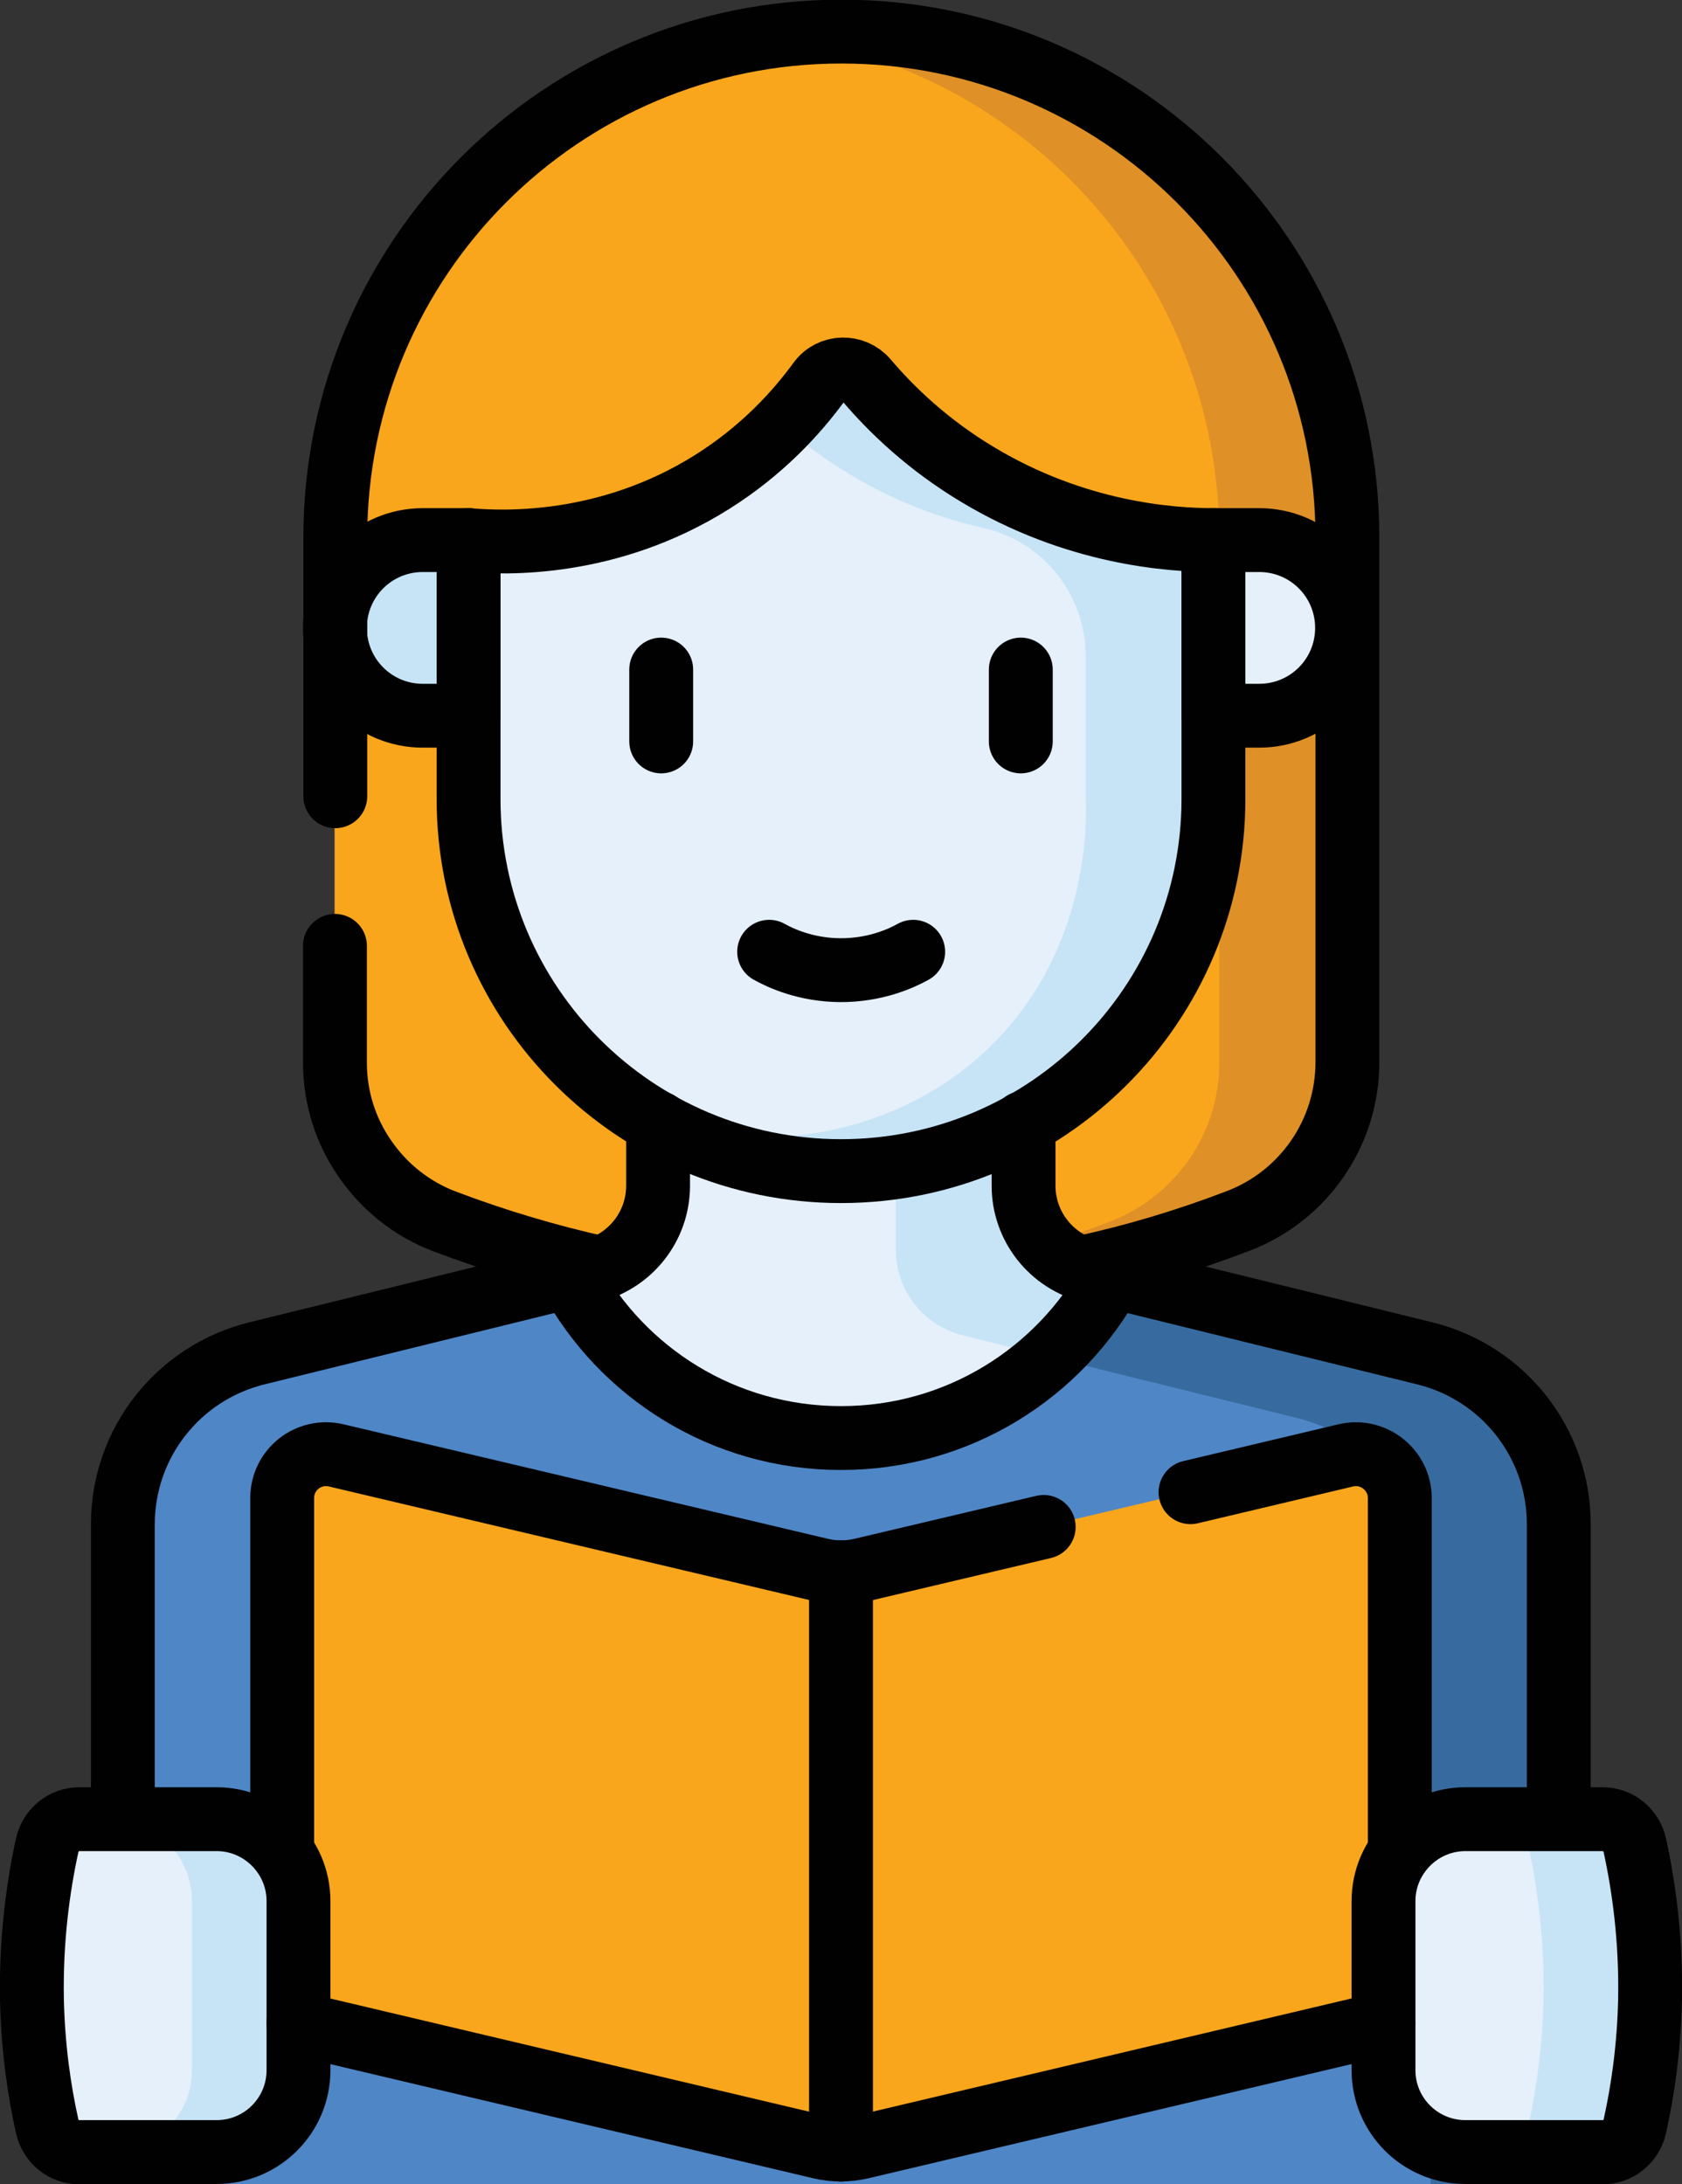 <svg xmlns="http://www.w3.org/2000/svg" id="Layer_1" viewBox="0 0 48.46 62.92"><rect x="0" y="0" width="48.46" height="62.92" fill="#333333" stroke="none"/><defs><style>.cls-1{fill:none;stroke:#010101;stroke-linecap:round;stroke-linejoin:round;stroke-width:1.84px;}.cls-2{fill:#f9a61c;}.cls-2,.cls-3,.cls-4,.cls-5,.cls-6,.cls-7{stroke-width:0px;}.cls-3{fill:#4f86c6;}.cls-4{fill:#376b9f;}.cls-5{fill:#df9026;}.cls-6{fill:#c7e4f7;}.cls-7{fill:#e5f0fa;}</style></defs><path id="path2280" class="cls-2" d="M38.81,15.51v15.11c0,2.03-1.26,3.85-3.16,4.58-7.36,2.79-15.49,2.79-22.85,0-1.9-.72-3.16-2.54-3.16-4.58v-15.11C9.65,7.45,16.17.92,24.23.92s14.58,6.53,14.58,14.58"></path><path id="path2284" class="cls-5" d="M24.23.92h0c-.62,0-1.24.04-1.84.12,7.18.91,12.74,7.04,12.74,14.47v15.11c0,2.03-1.26,3.85-3.16,4.58-3.1,1.17-6.33,1.85-9.58,2.04,4.48.26,9-.42,13.27-2.04,1.9-.72,3.16-2.54,3.16-4.58v-15.11c0-8.05-6.53-14.58-14.58-14.58"></path><path id="path2288" class="cls-3" d="M43.68,62.92c.68,0,1.23-.55,1.23-1.23v-17.77c0-2.33-1.59-4.36-3.86-4.92l-9.02-2.22-2.45-.15c-1.13-.28-1.93-1.29-1.93-2.46v-3.97h-6.84v3.97c0,1.17-.8,2.18-1.93,2.46l-2.45.15-9.02,2.22c-2.27.56-3.86,2.59-3.86,4.92v17.77c0,.68.55,1.23,1.23,1.23h38.9Z"></path><path id="path2292" class="cls-4" d="M41.05,39l-9.02-2.22-1.8,2.31,7.13,1.76c2.27.56,3.86,2.59,3.86,4.92v17.16h2.46c.68,0,1.23-.55,1.23-1.23v-17.77c0-2.33-1.59-4.36-3.86-4.92"></path><path id="path2296" class="cls-7" d="M16.42,36.78c1.5,2.77,4.43,4.65,7.81,4.65s6.31-1.88,7.81-4.65l-2.45-.15c-1.13-.28-1.93-1.29-1.93-2.46v-3.97h-8.69v3.97c0,1.17-.8,2.18-1.93,2.46l-.61.15Z"></path><path id="path2300" class="cls-6" d="M27.74,38.47l2.5.62c.72-.66,1.33-1.44,1.8-2.31l-.61-.15c-1.13-.28-1.93-1.29-1.93-2.46v-3.97h-3.69v5.81c0,1.17.8,2.18,1.93,2.46"></path><path id="path2304" class="cls-7" d="M13.5,15.56v7.46c0,4.01,2.2,7.5,5.47,9.34,1.56.88,3.35.76,5.27.76,0,0,3.59.15,5.12-.68,3.35-1.82,5.62-5.36,5.62-9.43v-7.46c-1.27,0-3.98-.2-6.78-1.88-1.44-.86-2.49-1.87-3.22-2.73-.36-.42-1.03-.41-1.36.05-.65.89-1.64,1.98-3.09,2.89-2.98,1.87-5.96,1.76-7.01,1.67"></path><path id="path2308" class="cls-6" d="M28.18,13.68c-1.44-.87-2.5-1.88-3.23-2.74-.36-.42-1.02-.4-1.35.05-.28.39-.63.82-1.06,1.25.55.49,1.2.98,1.95,1.43,1.35.81,2.68,1.28,3.84,1.54,1.72.39,2.95,1.92,2.95,3.69v4.11c.03.71.08,4.2-2.55,6.94-2.43,2.52-6.2,3.44-9.76,2.4,1,.55,2.39,1.13,4.11,1.32.41.04.79.06,1.16.06,5.93,0,10.73-4.8,10.73-10.72v-7.46c-1.27,0-3.98-.2-6.78-1.88"></path><path id="path2312" class="cls-7" d="M36.28,20.62h-1.32v-5.06h1.32c1.4,0,2.53,1.13,2.53,2.53s-1.13,2.53-2.53,2.53"></path><path id="path2316" class="cls-6" d="M12.18,20.62h1.32v-5.06h-1.32c-1.4,0-2.53,1.13-2.53,2.53s1.13,2.53,2.53,2.53"></path><path id="path2320" class="cls-2" d="M39.67,58.35l-14.52,3.43-.41-.28c-.38.09-.78.09-1.17,0l-.26.28-14.52-3.43c-.39-.09-.66-.44-.66-.84v-14.35c0-.82.76-1.42,1.56-1.24l13.62,3.22.34.25c.38.09.78.09,1.17,0l.34-.25,13.62-3.22c.8-.19,1.56.42,1.56,1.23v14.35c0,.4-.27.75-.66.84"></path><path id="path2324" class="cls-2" d="M39.67,58.35c.39-.09.66-.44.66-.84v-14.35c0-.82-.76-1.42-1.56-1.23l-2.33.55c.13.2.2.43.2.68l-.02,15.91,3.05-.72Z"></path><path id="path2328" class="cls-7" d="M2.29,62h3.95c1.31,0,2.36-1.06,2.36-2.36v-4.87c0-1.3-1.06-2.36-2.36-2.36h-3.95c-.45,0-.83.31-.93.75-.26,1.19-.47,2.7-.44,4.43.03,1.41.21,2.64.44,3.67.1.44.48.75.93.75"></path><path id="path2332" class="cls-6" d="M6.24,52.41h-3.07c1.31,0,2.36,1.06,2.36,2.36v4.87c0,1.3-1.06,2.36-2.36,2.36h3.07c1.31,0,2.36-1.06,2.36-2.36v-4.87c0-1.3-1.06-2.36-2.36-2.36"></path><path id="path2336" class="cls-7" d="M46.17,62h-3.95c-1.31,0-2.36-1.06-2.36-2.36v-4.87c0-1.3,1.06-2.36,2.36-2.36h3.95c.45,0,.83.31.93.75.26,1.19.47,2.7.44,4.43-.03,1.41-.21,2.64-.44,3.67-.1.44-.48.75-.93.75"></path><path id="path2340" class="cls-6" d="M47.1,53.15c-.1-.44-.48-.75-.93-.75h-3.07c.45,0,.83.31.93.75.26,1.19.47,2.7.44,4.43-.03,1.41-.21,2.64-.44,3.67-.1.44-.48.75-.93.75h3.07c.45,0,.83-.31.93-.75.22-1.03.41-2.26.44-3.67.03-1.73-.17-3.24-.44-4.43"></path><path id="path2344" class="cls-1" d="M9.65,27.25v3.36c0,1.02.31,1.98.87,2.78.55.8,1.34,1.44,2.29,1.8,1.48.56,2.99,1.01,4.53,1.35"></path><path id="path2348" class="cls-1" d="M31.13,36.53c1.53-.33,3.04-.78,4.53-1.35,1.9-.72,3.16-2.54,3.16-4.58v-15.11c0-4.03-1.63-7.67-4.27-10.31-2.64-2.64-6.28-4.27-10.31-4.27-8.05,0-14.58,6.53-14.58,14.58v7.45"></path><path id="path2352" class="cls-1" d="M29.49,32.35v1.81c0,1.17.8,2.18,1.93,2.46l9.63,2.37c2.27.56,3.86,2.59,3.86,4.92v8.49"></path><path id="path2356" class="cls-1" d="M18.96,32.35v1.81c0,1.17-.8,2.18-1.93,2.46l-9.63,2.37c-2.27.56-3.86,2.59-3.86,4.92v8.49"></path><path id="path2360" class="cls-1" d="M16.42,36.78c1.5,2.77,4.43,4.65,7.81,4.65s6.31-1.88,7.81-4.65"></path><path id="path2364" class="cls-1" d="M13.5,15.56v7.46c0,5.92,4.8,10.72,10.73,10.72s10.73-4.8,10.73-10.72v-7.46c-1.27,0-3.98-.2-6.78-1.88-1.44-.86-2.49-1.87-3.22-2.73-.36-.42-1.03-.41-1.36.05-.65.89-1.64,1.98-3.09,2.89-2.98,1.87-5.96,1.76-7.01,1.67Z"></path><path id="path2368" class="cls-1" d="M19.05,19.29v2.07"></path><path id="path2372" class="cls-1" d="M29.41,19.29v2.07"></path><path id="path2376" class="cls-1" d="M22.16,27.42c.34.19,1.06.52,2.03.53,1.02.01,1.78-.34,2.12-.53"></path><path id="path2380" class="cls-1" d="M36.28,20.62h-1.32v-5.06h1.32c1.4,0,2.53,1.13,2.53,2.53s-1.13,2.53-2.53,2.53Z"></path><path id="path2384" class="cls-1" d="M12.18,20.62h1.32v-5.06h-1.32c-1.4,0-2.53,1.13-2.53,2.53s1.13,2.53,2.53,2.53Z"></path><path id="path2388" class="cls-1" d="M8.6,58.28c.06.03.12.05.19.07l14.85,3.51c.38.09.78.09,1.17,0l14.85-3.51c.07-.02.13-.04.19-.07"></path><path id="path2392" class="cls-1" d="M34.3,42.99l4.47-1.06c.8-.19,1.56.42,1.56,1.23v10.19"></path><path id="path2396" class="cls-1" d="M8.13,53.35v-10.19c0-.82.76-1.42,1.56-1.23l13.96,3.3c.38.09.78.09,1.17,0l5.25-1.24"></path><path id="path2400" class="cls-1" d="M2.29,62h3.95c1.31,0,2.36-1.06,2.36-2.36v-4.87c0-1.3-1.06-2.36-2.36-2.36h-3.95c-.45,0-.83.31-.93.75-.26,1.19-.47,2.7-.44,4.43.03,1.41.21,2.64.44,3.67.1.44.48.75.93.75Z"></path><path id="path2404" class="cls-1" d="M46.17,62h-3.95c-1.31,0-2.36-1.06-2.36-2.36v-4.87c0-1.3,1.06-2.36,2.36-2.36h3.95c.45,0,.83.31.93.75.26,1.19.47,2.7.44,4.43-.03,1.41-.21,2.64-.44,3.67-.1.44-.48.75-.93.75Z"></path><path id="path2408" class="cls-1" d="M24.23,61.93v-16.63"></path></svg>